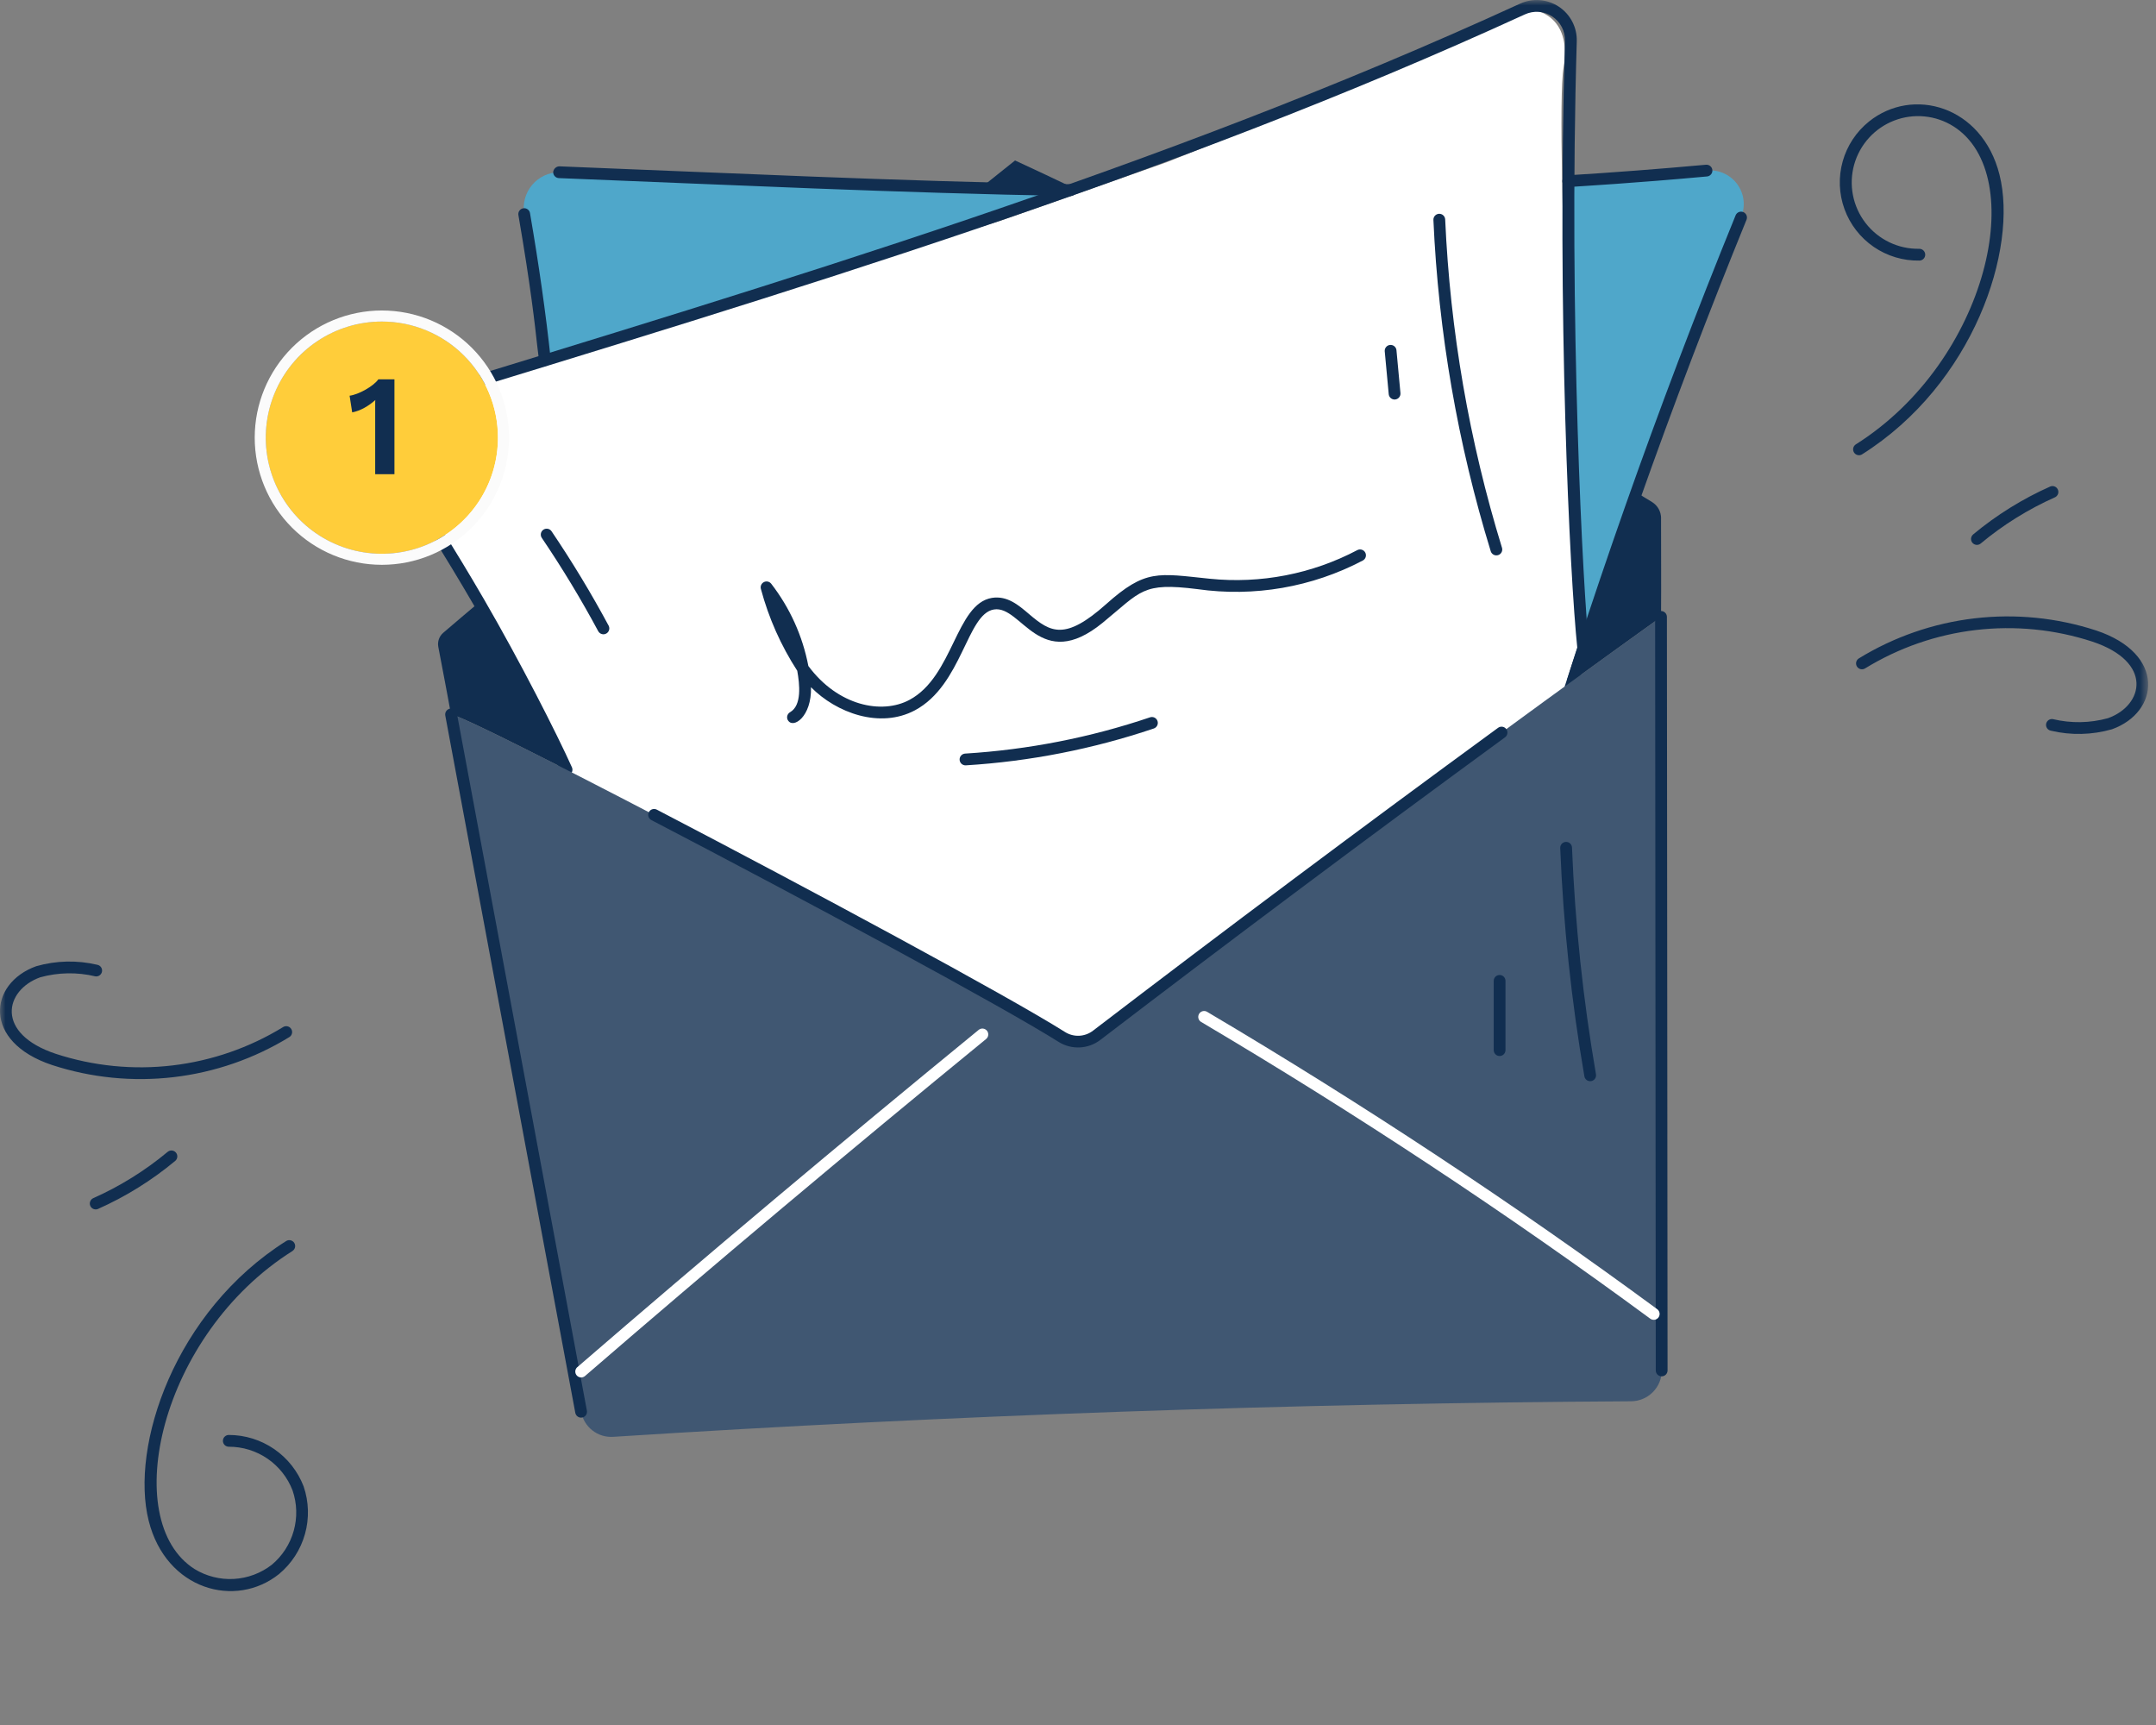 <svg width="195" height="156" viewBox="0 0 195 156" fill="none" xmlns="http://www.w3.org/2000/svg">
<rect x="0" y="0" width="195" height="156" fill="#808080" stroke="none"/>
<g clip-path="url(#clip0_8_3)">
<mask id="mask0_8_3" style="mask-type:luminance" maskUnits="userSpaceOnUse" x="0" y="0" width="195" height="156">
<path d="M194.294 0H0V155.109H194.294V0Z" fill="white"/>
</mask>
<g mask="url(#mask0_8_3)">
<path d="M37.506 36.775C42.856 34.575 90.459 19.975 90.459 19.975L105.553 14.659L123.596 7.474L138.596 0.883C138.596 0.883 142.254 1.227 141.414 6.141C140.574 11.055 142.84 57.732 142.84 57.732V63.498L97.563 96.632L51.262 72.65C51.262 72.65 53.385 71.804 47.703 62C42.021 52.196 37.42 45.8 36.457 43.156C35.494 40.512 32.159 38.976 37.506 36.775Z" fill="white"/>
<path d="M51.245 69.616C45.39 66.635 41.259 64.616 40.79 64.616C40.428 62.572 40.024 60.528 39.64 58.484C39.599 58.254 39.619 58.017 39.697 57.797C39.775 57.577 39.91 57.38 40.087 57.228C41.152 56.313 42.238 55.397 43.323 54.481C46.729 60.354 50.012 66.867 51.244 69.62" fill="#112E50"/>
<path d="M97.194 17.045C96.724 17.28 87.846 20.322 82.353 22.113C85.462 19.58 88.613 17.046 91.807 14.513C93.617 15.343 95.407 16.195 97.194 17.047" fill="#112E50"/>
<path d="M150.234 46.876C150.234 49.857 150.255 52.816 150.234 55.797C147.551 57.713 144.89 59.651 142.271 61.546C142.571 60.588 142.888 59.63 143.208 58.672C142.895 55.856 142.377 44.801 142.229 41.042C144.656 42.49 147.041 43.942 149.429 45.407C149.678 45.563 149.883 45.779 150.024 46.036C150.166 46.294 150.239 46.583 150.238 46.876" fill="#112E50"/>
<path d="M96.811 17.194C81.011 22.773 65.149 27.694 49.286 32.567C48.817 28.202 48.179 23.795 47.412 19.344C47.334 18.884 47.358 18.412 47.48 17.962C47.602 17.511 47.82 17.092 48.12 16.734C48.419 16.376 48.793 16.087 49.214 15.887C49.636 15.687 50.096 15.58 50.563 15.575C65.702 16.175 81.075 16.916 96.81 17.193" fill="#4FA7CA"/>
<path d="M157.472 19.643C152.413 32.102 147.353 45.716 143.206 58.672C142.83 55.288 141.676 35.235 141.843 16.385C145.976 16.13 150.143 15.81 154.343 15.427C154.871 15.37 155.404 15.453 155.89 15.665C156.376 15.878 156.798 16.214 157.114 16.64C157.43 17.066 157.63 17.567 157.693 18.094C157.756 18.62 157.679 19.154 157.472 19.643Z" fill="#4FA7CA"/>
<path d="M49.285 33.1C48.342 33.1 49.154 32.584 46.885 19.437C46.866 19.3 46.9 19.161 46.982 19.049C47.063 18.937 47.185 18.862 47.321 18.838C47.458 18.815 47.598 18.845 47.712 18.923C47.826 19.001 47.906 19.12 47.933 19.256C48.746 23.972 49.361 28.307 49.813 32.512C49.827 32.653 49.786 32.793 49.697 32.903C49.608 33.012 49.48 33.083 49.339 33.098C49.321 33.099 49.302 33.099 49.283 33.098" fill="#112E50"/>
<path d="M96.836 17.727C81.164 17.451 65.936 16.714 50.546 16.107C50.405 16.101 50.272 16.04 50.176 15.936C50.08 15.832 50.029 15.695 50.034 15.554C50.049 15.416 50.114 15.289 50.215 15.195C50.317 15.101 50.449 15.047 50.587 15.042C65.387 15.625 81.066 16.383 96.825 16.662C96.895 16.661 96.964 16.674 97.029 16.701C97.094 16.727 97.153 16.765 97.203 16.814C97.253 16.863 97.293 16.922 97.32 16.986C97.347 17.05 97.362 17.12 97.362 17.189C97.363 17.259 97.35 17.329 97.324 17.394C97.298 17.459 97.259 17.518 97.21 17.567C97.161 17.617 97.103 17.657 97.038 17.685C96.974 17.712 96.905 17.726 96.835 17.727" fill="#112E50"/>
<path d="M141.844 16.917C141.705 16.917 141.572 16.863 141.473 16.767C141.373 16.67 141.315 16.539 141.311 16.401C141.307 16.262 141.356 16.127 141.45 16.025C141.543 15.922 141.673 15.861 141.811 15.852C145.893 15.602 150.093 15.28 154.295 14.898C154.435 14.885 154.576 14.928 154.684 15.018C154.793 15.108 154.862 15.238 154.875 15.378C154.888 15.519 154.845 15.659 154.755 15.767C154.665 15.876 154.536 15.945 154.395 15.958C147.682 16.571 143.326 16.815 141.848 16.917" fill="#112E50"/>
<path d="M138.541 71.712C143.641 54.692 149.798 37.088 156.987 19.452C157.044 19.327 157.147 19.229 157.274 19.178C157.402 19.127 157.544 19.128 157.671 19.179C157.799 19.231 157.901 19.33 157.957 19.455C158.013 19.581 158.018 19.723 157.972 19.852C151.178 36.515 144.983 53.937 139.559 72.017C139.518 72.152 139.425 72.266 139.301 72.332C139.176 72.399 139.03 72.413 138.895 72.373C138.76 72.332 138.647 72.239 138.58 72.114C138.513 71.99 138.499 71.844 138.54 71.709" fill="#112E50"/>
<path d="M42.866 54.744C40.297 50.315 37.488 45.863 34.518 41.511C34.191 41.043 33.98 40.505 33.901 39.941C33.822 39.376 33.877 38.8 34.062 38.261C34.247 37.721 34.557 37.233 34.966 36.836C35.376 36.439 35.873 36.145 36.418 35.976C70.838 25.424 104.981 15.24 137.471 0.336C138.032 0.078 138.649 -0.034 139.264 0.013C139.88 0.06 140.473 0.264 140.988 0.604C141.503 0.945 141.922 1.411 142.206 1.959C142.49 2.507 142.63 3.119 142.611 3.736C141.865 28.753 143.192 53.802 143.736 58.616C143.757 58.773 143.317 59.991 142.777 61.708C142.735 61.843 142.641 61.955 142.517 62.021C142.392 62.086 142.246 62.099 142.111 62.057C141.977 62.016 141.864 61.922 141.799 61.797C141.733 61.672 141.72 61.527 141.762 61.392C142.051 60.469 142.357 59.543 142.662 58.618C141.97 52.081 140.819 28.051 141.543 3.705C141.557 3.269 141.459 2.837 141.258 2.449C141.057 2.062 140.761 1.732 140.397 1.492C140.033 1.251 139.614 1.108 139.179 1.075C138.744 1.042 138.308 1.122 137.912 1.305C105.417 16.209 71.413 26.362 36.731 36.999C36.346 37.119 35.995 37.328 35.707 37.609C35.418 37.89 35.199 38.235 35.069 38.616C34.939 38.997 34.9 39.404 34.957 39.803C35.013 40.202 35.163 40.582 35.394 40.912C38.382 45.289 41.204 49.764 43.784 54.212C47.077 59.887 50.379 66.385 51.731 69.397C51.787 69.525 51.79 69.671 51.74 69.802C51.69 69.933 51.59 70.039 51.463 70.097C50.377 70.576 51.022 68.817 42.863 54.739" fill="#112E50"/>
<path d="M150.234 55.798C137.692 64.756 117.81 79.406 99.196 93.635C98.749 93.979 98.207 94.178 97.643 94.204C97.08 94.231 96.522 94.084 96.044 93.784C87.128 88.184 42.33 64.613 40.79 64.613C44.708 85.629 48.633 106.652 52.565 127.682C52.687 128.349 53.05 128.947 53.585 129.364C54.12 129.78 54.789 129.985 55.465 129.939C86.147 127.98 116.837 126.908 147.534 126.724C148.27 126.717 148.973 126.42 149.491 125.898C150.009 125.376 150.301 124.671 150.302 123.935C150.182 2.047 150.272 93.082 150.238 55.799" fill="#405772"/>
<path d="M149.757 123.936L149.699 55.789C149.699 55.648 149.755 55.512 149.855 55.413C149.955 55.313 150.09 55.257 150.231 55.257C150.372 55.257 150.508 55.313 150.608 55.413C150.708 55.512 150.764 55.648 150.764 55.789L150.822 123.936C150.822 124.077 150.766 124.213 150.666 124.313C150.566 124.412 150.431 124.469 150.289 124.469C150.148 124.469 150.012 124.412 149.913 124.313C149.813 124.213 149.757 124.077 149.757 123.936Z" fill="#112E50"/>
<path d="M95.755 94.229C90.532 90.94 72.876 81.437 58.913 74.163C58.788 74.098 58.694 73.986 58.651 73.851C58.609 73.717 58.621 73.571 58.687 73.445C58.752 73.32 58.864 73.226 58.998 73.184C59.133 73.141 59.279 73.154 59.404 73.219C73.386 80.501 91.077 90.024 96.321 93.326C96.707 93.571 97.158 93.69 97.614 93.668C98.07 93.645 98.508 93.482 98.868 93.201C110.783 84.089 123.109 74.874 135.504 65.812C135.618 65.733 135.759 65.701 135.896 65.724C136.034 65.748 136.156 65.823 136.238 65.936C136.32 66.048 136.355 66.188 136.335 66.326C136.315 66.464 136.242 66.588 136.132 66.673C123.743 75.728 111.423 84.94 99.515 94.048C98.981 94.456 98.335 94.691 97.664 94.724C96.992 94.756 96.326 94.584 95.755 94.229Z" fill="#112E50"/>
<path d="M52.033 127.77L40.274 64.71C40.248 64.571 40.277 64.427 40.357 64.31C40.436 64.193 40.559 64.113 40.698 64.086C40.837 64.059 40.981 64.089 41.098 64.169C41.215 64.248 41.296 64.371 41.322 64.51L53.081 127.57C53.094 127.639 53.094 127.71 53.08 127.778C53.065 127.847 53.038 127.912 52.998 127.97C52.959 128.028 52.909 128.078 52.85 128.116C52.791 128.154 52.726 128.181 52.657 128.194C52.588 128.207 52.518 128.207 52.449 128.193C52.38 128.178 52.315 128.151 52.257 128.111C52.199 128.072 52.15 128.022 52.111 127.963C52.073 127.904 52.046 127.839 52.033 127.77Z" fill="#112E50"/>
<path d="M52.216 123.637C63.852 113.583 76.064 103.324 88.516 93.137C88.625 93.048 88.765 93.005 88.906 93.019C89.046 93.033 89.175 93.103 89.265 93.212C89.354 93.321 89.396 93.462 89.382 93.602C89.368 93.743 89.299 93.872 89.19 93.961C76.747 104.138 64.541 114.393 52.912 124.44C52.805 124.532 52.666 124.578 52.525 124.568C52.384 124.557 52.253 124.491 52.161 124.384C52.069 124.277 52.023 124.138 52.033 123.997C52.044 123.856 52.11 123.725 52.217 123.633" fill="white"/>
<path d="M149.257 119.254C136.386 109.784 122.718 100.754 108.637 92.42C108.577 92.385 108.524 92.338 108.482 92.282C108.44 92.226 108.41 92.163 108.392 92.095C108.375 92.027 108.371 91.957 108.381 91.888C108.391 91.819 108.414 91.752 108.45 91.692C108.485 91.631 108.532 91.578 108.587 91.535C108.643 91.493 108.707 91.462 108.775 91.445C108.842 91.427 108.913 91.424 108.982 91.434C109.052 91.444 109.118 91.469 109.178 91.505C123.292 99.858 136.989 108.905 149.889 118.397C150.003 118.481 150.078 118.606 150.099 118.746C150.121 118.886 150.085 119.028 150.002 119.142C149.918 119.255 149.792 119.331 149.653 119.352C149.513 119.373 149.371 119.338 149.257 119.254Z" fill="white"/>
<path d="M71.259 65.134C71.224 65.073 71.202 65.006 71.193 64.937C71.185 64.867 71.19 64.797 71.208 64.73C71.227 64.662 71.259 64.599 71.302 64.544C71.345 64.489 71.398 64.442 71.459 64.408C72.54 63.787 72.324 61.875 72.108 60.661C70.634 58.386 69.525 55.893 68.823 53.275C68.786 53.156 68.792 53.028 68.839 52.913C68.887 52.798 68.973 52.703 69.083 52.645C69.193 52.587 69.32 52.569 69.442 52.595C69.564 52.621 69.673 52.688 69.75 52.786C71.44 54.968 72.592 57.517 73.112 60.228C75.795 63.849 79.773 64.628 82.257 63.293C86.239 61.164 86.439 54.61 89.718 54.069C91.107 53.857 92.103 54.707 93.082 55.541C95.018 57.192 96.322 57.953 100.033 54.647C103.613 51.447 104.72 51.856 109.407 52.337C114.016 52.811 118.662 51.911 122.761 49.75C122.886 49.684 123.031 49.67 123.166 49.711C123.302 49.752 123.415 49.845 123.481 49.97C123.547 50.095 123.561 50.24 123.52 50.376C123.479 50.511 123.386 50.624 123.261 50.69C118.668 53.105 113.431 54.011 108.294 53.277C103.288 52.65 103.239 53.449 99.731 56.319C94.058 60.951 92.401 54.702 89.891 55.119C87.443 55.519 87.029 61.944 82.761 64.231C79.588 65.926 75.643 64.474 73.35 62.145C73.426 64.819 71.726 65.945 71.262 65.131" fill="#112E50"/>
<path d="M87.325 69.215C87.186 69.215 87.053 69.161 86.954 69.065C86.854 68.968 86.796 68.837 86.792 68.699C86.787 68.56 86.837 68.425 86.931 68.323C87.024 68.221 87.154 68.159 87.292 68.15C92.987 67.8 98.61 66.698 104.016 64.871C104.15 64.826 104.296 64.836 104.423 64.898C104.55 64.961 104.646 65.072 104.691 65.206C104.737 65.34 104.727 65.486 104.664 65.612C104.601 65.739 104.491 65.836 104.357 65.881C98.862 67.736 93.146 68.857 87.357 69.214L87.325 69.215Z" fill="#112E50"/>
<path d="M134.833 49.862C131.841 40.131 130.098 30.059 129.645 19.888C129.639 19.747 129.69 19.61 129.785 19.506C129.881 19.402 130.014 19.34 130.154 19.334C130.295 19.328 130.433 19.378 130.537 19.474C130.641 19.569 130.703 19.701 130.71 19.842C131.158 29.923 132.886 39.905 135.852 49.55C135.89 49.684 135.873 49.827 135.806 49.95C135.74 50.072 135.628 50.163 135.495 50.203C135.362 50.244 135.218 50.231 135.094 50.167C134.971 50.104 134.877 49.994 134.833 49.862Z" fill="#112E50"/>
<path d="M125.605 35.66L125.241 31.749C125.235 31.612 125.282 31.479 125.372 31.375C125.461 31.272 125.587 31.207 125.724 31.195C125.86 31.182 125.996 31.222 126.103 31.306C126.211 31.391 126.282 31.514 126.301 31.649L126.665 35.56C126.675 35.699 126.63 35.836 126.54 35.942C126.45 36.048 126.322 36.115 126.184 36.128C126.045 36.141 125.907 36.099 125.799 36.012C125.69 35.925 125.621 35.798 125.605 35.66Z" fill="#112E50"/>
<path d="M54.119 57.106C52.56 54.2 50.853 51.376 49.004 48.645C48.924 48.528 48.895 48.384 48.921 48.245C48.947 48.106 49.028 47.984 49.145 47.904C49.262 47.824 49.406 47.795 49.545 47.821C49.684 47.847 49.806 47.928 49.886 48.045C51.754 50.808 53.48 53.664 55.059 56.602C55.117 56.726 55.126 56.867 55.082 56.997C55.039 57.127 54.948 57.235 54.827 57.299C54.706 57.364 54.565 57.379 54.434 57.342C54.302 57.306 54.189 57.219 54.119 57.102" fill="#112E50"/>
<path d="M167.82 40.207C179.854 32.635 183.581 15.791 176.682 11.427C175.891 10.928 174.995 10.621 174.064 10.53C173.134 10.438 172.195 10.566 171.323 10.902C170.45 11.238 169.668 11.774 169.04 12.466C168.411 13.158 167.952 13.987 167.701 14.887C167.449 15.788 167.412 16.735 167.591 17.652C167.771 18.57 168.162 19.433 168.734 20.172C169.306 20.912 170.043 21.507 170.886 21.912C171.729 22.316 172.655 22.517 173.59 22.5C173.66 22.499 173.729 22.512 173.794 22.539C173.859 22.565 173.918 22.604 173.968 22.652C174.018 22.701 174.058 22.76 174.085 22.824C174.112 22.889 174.127 22.958 174.127 23.027C174.128 23.097 174.115 23.167 174.089 23.232C174.063 23.297 174.024 23.356 173.975 23.405C173.926 23.455 173.868 23.495 173.803 23.523C173.739 23.55 173.67 23.564 173.6 23.565C172.126 23.593 170.68 23.158 169.465 22.323C168.249 21.488 167.326 20.293 166.824 18.907C166.321 17.52 166.265 16.012 166.663 14.592C167.061 13.172 167.893 11.912 169.043 10.989C172.976 7.827 179.264 9.537 180.843 15.789C182.543 22.539 178.505 34.742 168.388 41.107C168.269 41.17 168.131 41.186 168 41.151C167.87 41.117 167.758 41.034 167.687 40.92C167.615 40.806 167.589 40.669 167.614 40.537C167.639 40.405 167.714 40.287 167.822 40.207" fill="#112E50"/>
<path d="M178.446 48.344C180.566 46.579 182.92 45.115 185.441 43.994C185.568 43.944 185.711 43.945 185.838 43.997C185.965 44.049 186.067 44.148 186.123 44.273C186.179 44.399 186.184 44.541 186.138 44.67C186.091 44.799 185.997 44.906 185.874 44.967C183.442 46.05 181.172 47.463 179.128 49.167C179.018 49.251 178.881 49.289 178.744 49.273C178.607 49.258 178.482 49.19 178.394 49.084C178.306 48.979 178.262 48.843 178.272 48.706C178.282 48.568 178.344 48.44 178.447 48.348" fill="#112E50"/>
<path d="M185.498 66.081C185.359 66.058 185.235 65.98 185.153 65.866C185.071 65.751 185.038 65.609 185.061 65.469C185.084 65.331 185.162 65.207 185.277 65.125C185.391 65.043 185.534 65.01 185.673 65.033C187.315 65.427 189.031 65.398 190.659 64.948C193.894 63.786 194.759 59.857 189.247 58.026C185.849 56.916 182.25 56.558 178.7 56.976C175.15 57.394 171.733 58.579 168.686 60.448C168.566 60.523 168.421 60.546 168.283 60.514C168.145 60.482 168.026 60.396 167.952 60.276C167.877 60.156 167.853 60.011 167.886 59.873C167.918 59.736 168.004 59.617 168.124 59.542C171.304 57.593 174.871 56.357 178.576 55.921C182.281 55.485 186.036 55.858 189.583 57.016C195.908 59.116 195.323 64.404 191.02 65.951C189.22 66.467 187.319 66.512 185.497 66.082" fill="#112E50"/>
<path d="M143.302 97.347C142.122 90.513 141.391 83.609 141.115 76.68C141.112 76.54 141.164 76.405 141.26 76.303C141.355 76.202 141.487 76.141 141.627 76.136C141.766 76.13 141.903 76.18 142.006 76.274C142.109 76.368 142.172 76.499 142.18 76.638C142.454 83.52 143.179 90.376 144.35 97.163C144.372 97.301 144.338 97.442 144.257 97.555C144.176 97.669 144.053 97.746 143.916 97.77C143.778 97.794 143.637 97.763 143.522 97.684C143.407 97.604 143.328 97.483 143.302 97.346" fill="#112E50"/>
<path d="M135.1 94.969V88.704C135.1 88.563 135.156 88.428 135.256 88.328C135.356 88.228 135.491 88.172 135.632 88.172C135.773 88.172 135.909 88.228 136.008 88.328C136.108 88.428 136.164 88.563 136.164 88.704V94.969C136.164 95.11 136.108 95.245 136.008 95.345C135.909 95.445 135.773 95.501 135.632 95.501C135.491 95.501 135.356 95.445 135.256 95.345C135.156 95.245 135.1 95.11 135.1 94.969Z" fill="#112E50"/>
<path d="M26.471 113.123C14.437 120.692 10.709 137.539 17.609 141.903C18.674 142.551 19.911 142.861 21.156 142.791C22.401 142.72 23.595 142.274 24.581 141.51C25.537 140.712 26.229 139.643 26.565 138.443C26.901 137.244 26.866 135.971 26.463 134.792C26.016 133.626 25.226 132.623 24.197 131.916C23.167 131.21 21.948 130.833 20.699 130.835C20.558 130.836 20.422 130.782 20.321 130.683C20.22 130.584 20.163 130.449 20.161 130.308C20.16 130.166 20.215 130.03 20.314 129.93C20.413 129.829 20.548 129.771 20.689 129.77C22.156 129.77 23.589 130.215 24.799 131.046C26.008 131.878 26.937 133.056 27.463 134.426C27.937 135.815 27.98 137.315 27.584 138.728C27.188 140.142 26.373 141.402 25.246 142.342C21.314 145.503 15.025 143.792 13.45 137.538C11.75 130.788 15.788 118.585 25.905 112.22C26.024 112.153 26.164 112.135 26.296 112.169C26.428 112.203 26.543 112.286 26.615 112.401C26.688 112.517 26.713 112.656 26.686 112.79C26.659 112.923 26.582 113.042 26.47 113.12" fill="#112E50"/>
<path d="M15.844 104.989C13.724 106.753 11.371 108.216 8.851 109.336C8.723 109.386 8.581 109.385 8.453 109.333C8.326 109.281 8.224 109.182 8.168 109.057C8.113 108.931 8.107 108.789 8.154 108.66C8.2 108.531 8.295 108.424 8.418 108.363C10.849 107.282 13.119 105.87 15.164 104.167C15.273 104.077 15.413 104.034 15.554 104.047C15.695 104.06 15.825 104.129 15.915 104.238C16.005 104.347 16.048 104.487 16.035 104.628C16.021 104.769 15.953 104.899 15.844 104.989Z" fill="#112E50"/>
<path d="M8.796 87.249C8.933 87.274 9.055 87.351 9.135 87.465C9.216 87.579 9.248 87.72 9.226 87.857C9.203 87.995 9.128 88.118 9.015 88.2C8.903 88.282 8.763 88.317 8.625 88.297C6.982 87.903 5.267 87.933 3.639 88.382C0.405 89.544 -0.461 93.473 5.051 95.304C8.448 96.413 12.046 96.771 15.595 96.353C19.144 95.934 22.56 94.75 25.607 92.882C25.666 92.845 25.733 92.82 25.802 92.809C25.871 92.798 25.942 92.8 26.01 92.816C26.148 92.849 26.267 92.934 26.341 93.055C26.416 93.175 26.44 93.32 26.407 93.457C26.375 93.595 26.289 93.715 26.169 93.789C22.988 95.739 19.422 96.974 15.717 97.41C12.012 97.846 8.256 97.473 4.71 96.315C-1.615 94.215 -1.03 88.927 3.273 87.38C5.072 86.864 6.974 86.819 8.796 87.249Z" fill="#112E50"/>
</g>
<path d="M34.538 50.079C40.337 50.079 45.038 45.378 45.038 39.579C45.038 33.78 40.337 29.079 34.538 29.079C28.739 29.079 24.038 33.78 24.038 39.579C24.038 45.378 28.739 50.079 34.538 50.079Z" fill="#FFCD3A"/>
<path d="M34.538 29.079C32.461 29.079 30.431 29.695 28.705 30.849C26.978 32.002 25.632 33.642 24.837 35.561C24.043 37.48 23.835 39.591 24.24 41.627C24.645 43.664 25.645 45.535 27.113 47.004C28.582 48.472 30.453 49.472 32.49 49.877C34.526 50.282 36.638 50.075 38.556 49.28C40.475 48.485 42.115 47.139 43.269 45.413C44.422 43.686 45.038 41.656 45.038 39.579C45.038 36.794 43.932 34.123 41.963 32.154C39.994 30.185 37.323 29.079 34.538 29.079ZM34.538 28.079C36.048 28.079 37.544 28.377 38.939 28.954C40.334 29.532 41.602 30.379 42.67 31.447C43.738 32.515 44.585 33.783 45.163 35.178C45.741 36.573 46.038 38.069 46.038 39.579C46.038 41.089 45.741 42.585 45.163 43.98C44.585 45.375 43.738 46.643 42.67 47.711C41.602 48.779 40.334 49.626 38.939 50.204C37.544 50.782 36.048 51.079 34.538 51.079C31.488 51.079 28.563 49.867 26.406 47.711C24.25 45.554 23.038 42.629 23.038 39.579C23.038 36.529 24.25 33.604 26.406 31.447C28.563 29.291 31.488 28.079 34.538 28.079Z" fill="#FBFBFB"/>
<path d="M34.22 34.303H35.676V42.883H33.934V36.487C33.934 36.383 33.934 36.279 33.947 36.175C33.349 36.708 32.608 37.15 31.854 37.293L31.62 35.785C32.4 35.694 33.778 34.94 34.22 34.303Z" fill="#112E50"/>
</g>
<defs>
<clipPath id="clip0_8_3">
<rect width="194.294" height="155.109" fill="white"/>
</clipPath>
</defs>
</svg>
